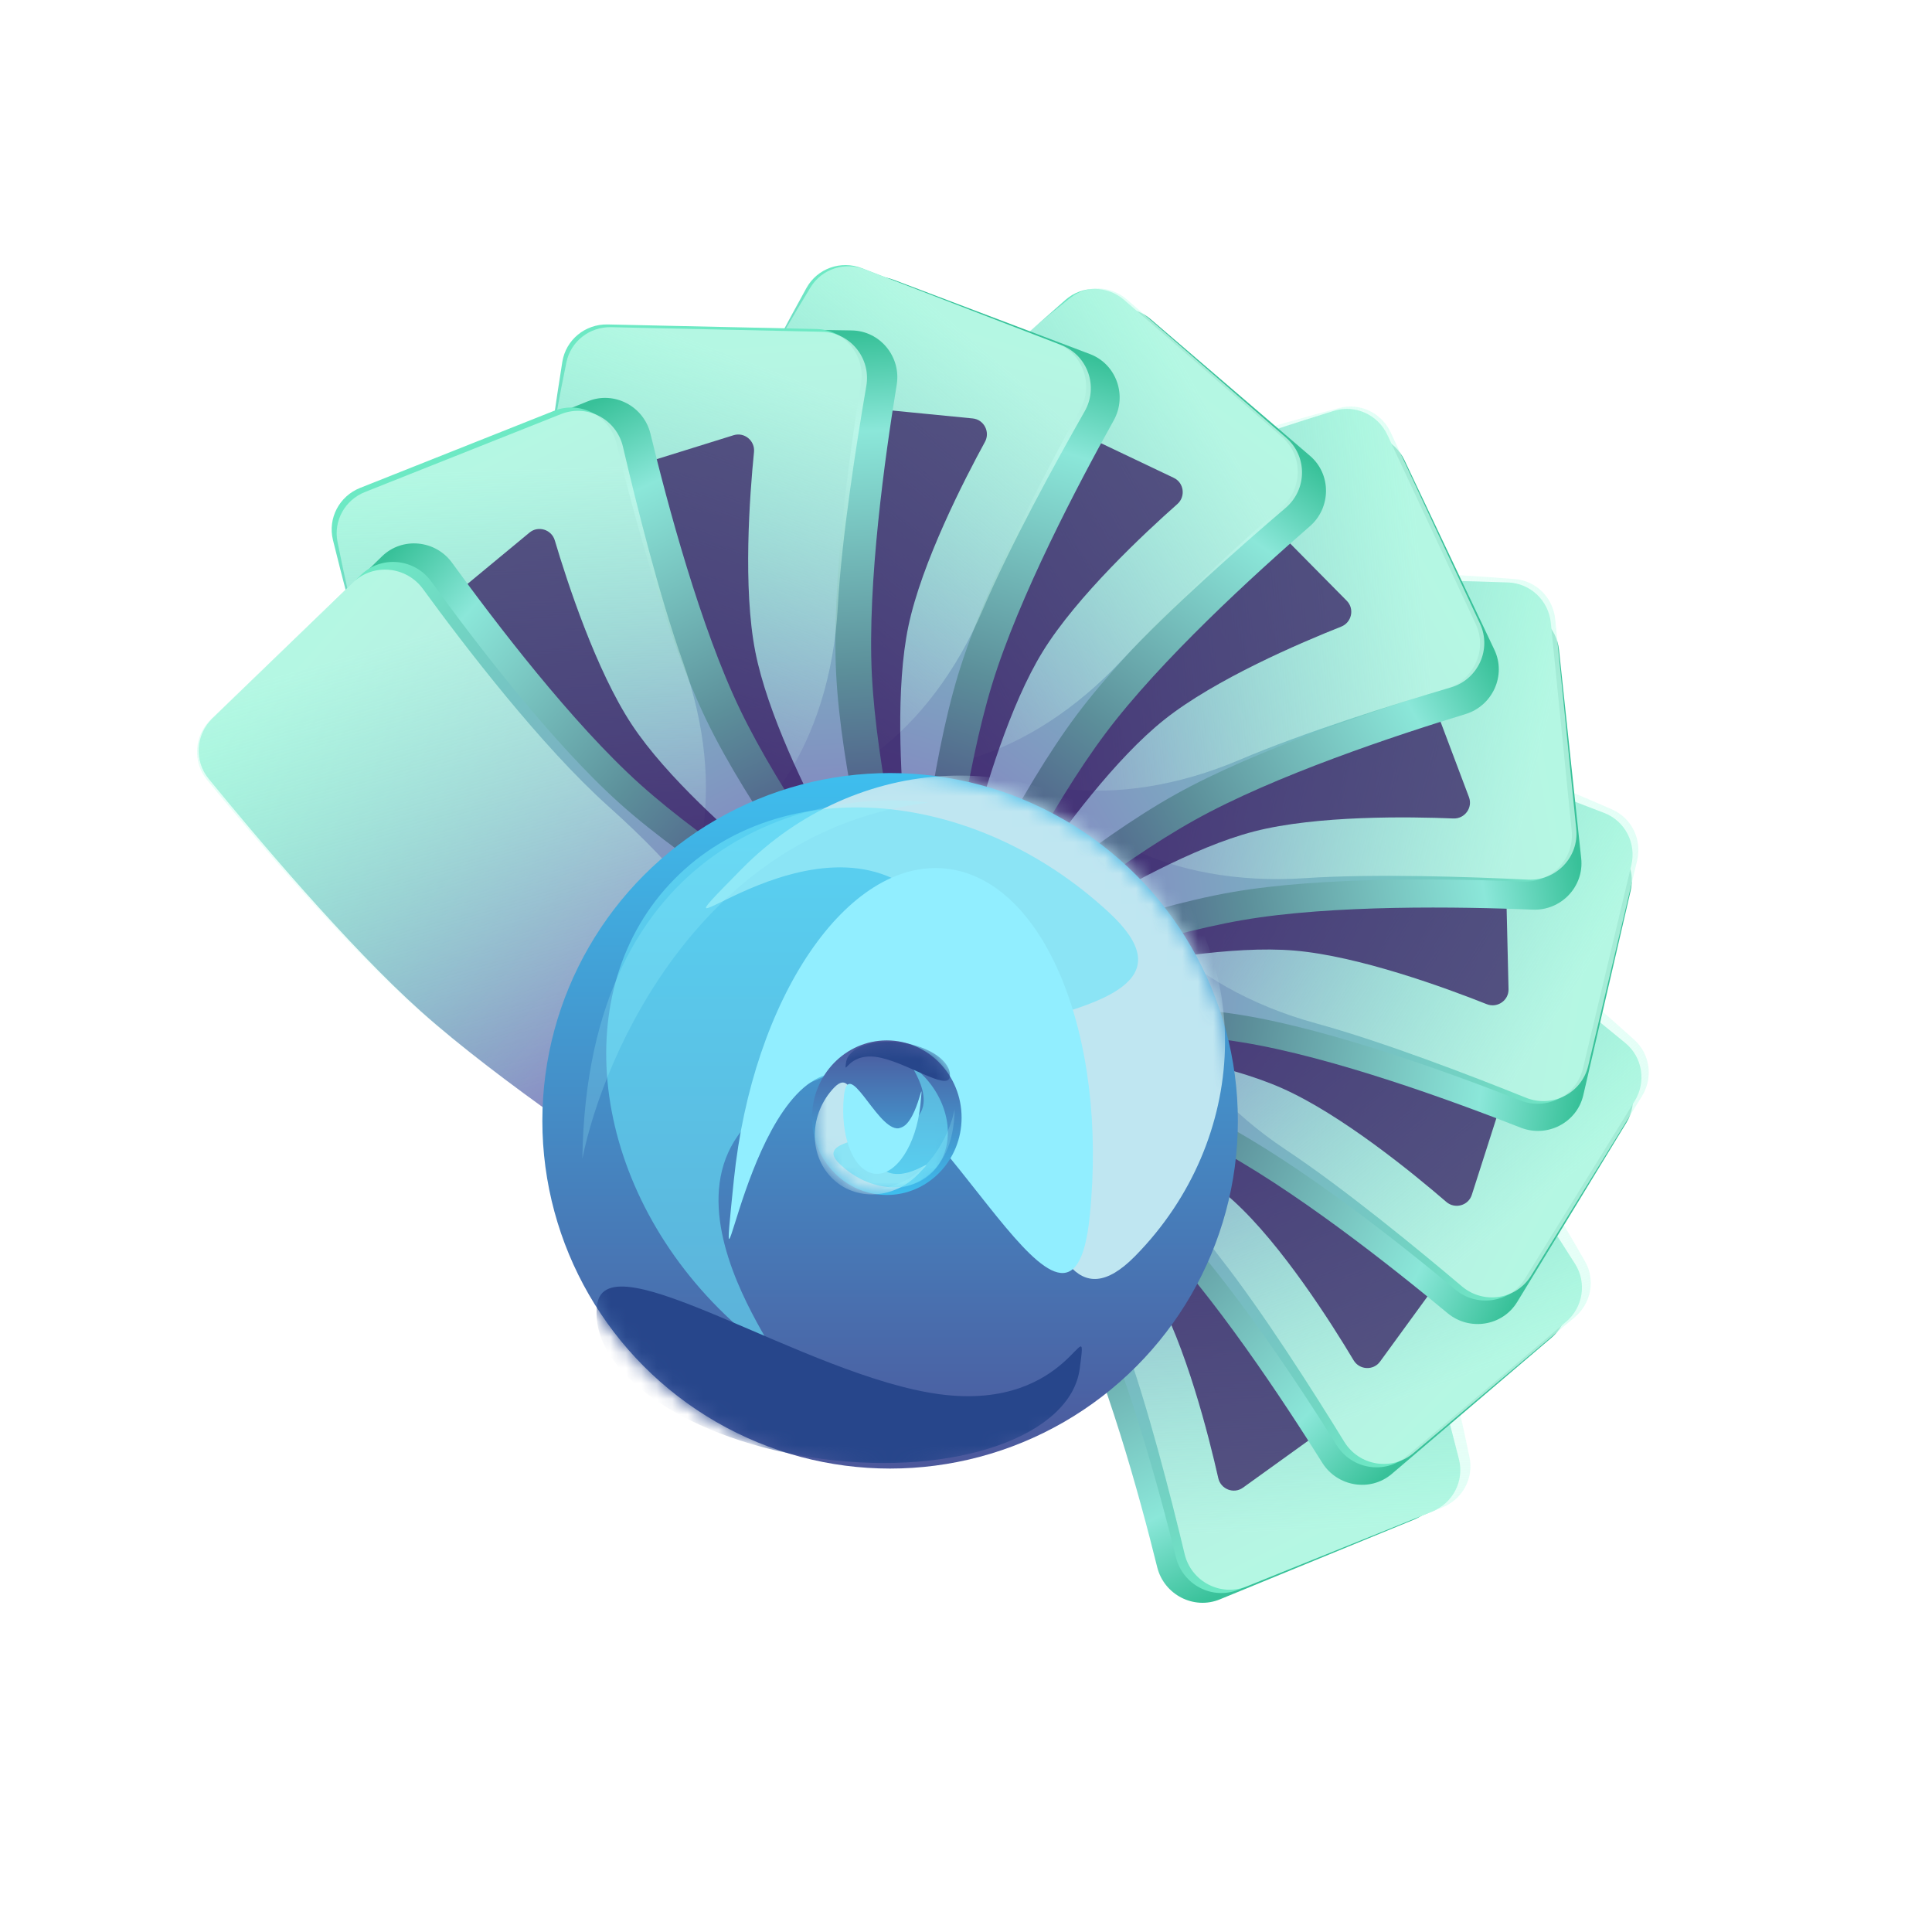 <svg width="125" height="125" viewBox="0 0 125 125" fill="none" xmlns="http://www.w3.org/2000/svg">
<path d="M93.207 94.932C93.565 96.332 92.827 97.769 91.491 98.318L78.925 103.478C77.23 104.174 75.31 103.171 74.87 101.393C73.75 96.872 71.563 88.857 68.952 83.526C66.36 78.235 61.681 71.801 58.732 67.957C57.39 66.207 57.943 63.637 59.913 62.645L72.272 56.423C73.841 55.633 75.749 56.152 76.678 57.643C79.116 61.556 83.701 69.091 86.52 74.819C89.379 80.628 92.05 90.406 93.207 94.932Z" fill="url(#paint0_linear_1712_460)"/>
<g filter="url(#filter0_i_1712_460)">
<path d="M94.885 94.414C95.238 95.818 94.492 97.253 93.15 97.795L80.615 102.854C78.922 103.537 77.014 102.533 76.576 100.761C75.458 96.243 73.268 88.213 70.653 82.874C67.944 77.342 62.758 70.483 59.722 66.666C58.532 65.17 59.004 62.934 60.717 62.085L72.851 56.071C74.064 55.47 75.526 55.772 76.376 56.825C79.16 60.27 85.215 68.057 88.221 74.166C91.083 79.983 93.74 89.856 94.885 94.414Z" fill="url(#paint1_linear_1712_460)"/>
</g>
<path d="M95.08 94.297C95.359 95.661 94.611 97.009 93.321 97.53L80.66 102.639C78.971 103.321 77.071 102.324 76.647 100.552C75.76 96.846 74.237 90.878 72.707 86.686C66.579 69.908 79.931 56.922 90.275 77.979C92.491 82.491 94.279 90.383 95.08 94.297Z" fill="url(#paint2_linear_1712_460)" fill-opacity="0.7"/>
<g filter="url(#filter1_f_1712_460)">
<path d="M89.649 88.545L80.376 71.166C80.186 70.809 79.799 70.602 79.397 70.642L66.946 71.861C66.073 71.946 65.71 73.051 66.348 73.653C68.641 75.82 72.653 79.866 74.662 83.414C76.732 87.069 78.204 92.894 78.823 95.64C78.984 96.352 79.826 96.68 80.419 96.253L89.35 89.827C89.757 89.535 89.884 88.987 89.649 88.545Z" fill="#2D0D59" fill-opacity="0.7"/>
</g>
<path d="M100.967 82.793C101.742 84.012 101.488 85.608 100.389 86.545L90.053 95.359C88.659 96.548 86.521 96.192 85.55 94.639C83.079 90.69 78.507 83.754 74.366 79.5C70.257 75.278 63.809 70.62 59.81 67.883C57.99 66.638 57.716 64.024 59.279 62.468L69.088 52.709C70.334 51.47 72.309 51.37 73.656 52.498C77.19 55.458 83.892 61.193 88.353 65.759C92.878 70.39 98.459 78.852 100.967 82.793Z" fill="url(#paint3_linear_1712_460)"/>
<g filter="url(#filter2_i_1712_460)">
<path d="M102.401 81.779C103.173 83.003 102.91 84.599 101.803 85.531L91.464 94.24C90.069 95.415 87.942 95.055 86.975 93.507C84.507 89.562 79.927 82.611 75.781 78.351C71.485 73.937 64.421 69.031 60.349 66.349C58.753 65.297 58.506 63.025 59.869 61.685L69.53 52.194C70.495 51.246 71.979 51.078 73.114 51.814C76.832 54.222 85.009 59.739 89.767 64.609C94.297 69.246 99.893 77.803 102.401 81.779Z" fill="url(#paint4_linear_1712_460)"/>
</g>
<path d="M102.549 81.607C103.239 82.816 102.947 84.33 101.883 85.227L91.441 94.022C90.048 95.195 87.931 94.839 86.977 93.287C84.981 90.041 81.677 84.843 78.918 81.335C67.875 67.296 76.523 50.801 92.905 67.594C96.415 71.192 100.57 78.136 102.549 81.607Z" fill="url(#paint5_linear_1712_460)" fill-opacity="0.7"/>
<g filter="url(#filter3_f_1712_460)">
<path d="M95.649 77.892L81.413 64.278C81.121 63.998 80.689 63.923 80.319 64.086L68.872 69.132C68.069 69.485 68.069 70.648 68.863 71.021C71.718 72.364 76.793 74.955 79.809 77.698C82.918 80.524 86.135 85.597 87.58 88.013C87.955 88.639 88.857 88.688 89.287 88.098L95.766 79.204C96.061 78.799 96.011 78.239 95.649 77.892Z" fill="#2D0D59" fill-opacity="0.7"/>
</g>
<path d="M104.605 68.894C105.723 69.81 105.98 71.405 105.228 72.639L98.161 84.239C97.207 85.804 95.066 86.134 93.658 84.962C90.078 81.982 83.568 76.82 78.306 74.072C73.084 71.344 65.504 68.932 60.851 67.581C58.733 66.966 57.656 64.569 58.656 62.603L64.927 50.269C65.723 48.702 67.568 47.991 69.2 48.642C73.482 50.35 81.64 53.705 87.303 56.65C93.048 59.637 100.992 65.933 104.605 68.894Z" fill="url(#paint6_linear_1712_460)"/>
<g filter="url(#filter4_i_1712_460)">
<path d="M105.651 67.483C106.766 68.404 107.015 70.003 106.255 71.234L99.152 82.735C98.193 84.288 96.061 84.609 94.658 83.442C91.082 80.464 84.561 75.291 79.291 72.538C73.832 69.687 65.59 67.232 60.883 65.955C59.039 65.454 58.094 63.373 58.971 61.675L65.185 49.642C65.806 48.439 67.163 47.817 68.472 48.161C72.755 49.288 82.246 51.975 88.287 55.117C94.039 58.107 102.027 64.489 105.651 67.483Z" fill="url(#paint7_linear_1712_460)"/>
</g>
<path d="M105.738 67.273C106.771 68.207 106.967 69.736 106.236 70.92L99.062 82.535C98.105 84.085 95.983 84.408 94.592 83.232C91.682 80.771 86.92 76.864 83.204 74.394C68.329 64.505 71.394 46.134 92.201 56.972C96.659 59.294 102.775 64.594 105.738 67.273Z" fill="url(#paint8_linear_1712_460)" fill-opacity="0.7"/>
<g filter="url(#filter5_f_1712_460)">
<path d="M98.059 65.623L80.268 57.169C79.903 56.995 79.469 57.059 79.169 57.33L69.886 65.716C69.235 66.304 69.6 67.408 70.471 67.513C73.603 67.891 79.235 68.757 82.96 70.413C86.799 72.12 91.447 75.926 93.578 77.765C94.131 78.243 95.002 78.005 95.225 77.31L98.583 66.831C98.735 66.354 98.512 65.838 98.059 65.623Z" fill="#2D0D59" fill-opacity="0.7"/>
</g>
<path d="M103.737 54.267C105.085 54.785 105.83 56.219 105.504 57.627L102.438 70.86C102.025 72.644 100.095 73.63 98.39 72.96C94.056 71.255 86.254 68.399 80.395 67.443C74.581 66.493 66.626 66.585 61.784 66.764C59.58 66.845 57.805 64.907 58.136 62.727L60.216 49.047C60.48 47.31 62.008 46.055 63.762 46.16C68.364 46.437 77.163 47.06 83.465 48.077C89.857 49.108 99.376 52.59 103.737 54.267Z" fill="url(#paint9_linear_1712_460)"/>
<g filter="url(#filter6_i_1712_460)">
<path d="M104.286 52.598C105.635 53.123 106.373 54.563 106.038 55.971L102.907 69.12C102.485 70.896 100.561 71.87 98.863 71.202C94.532 69.499 86.716 66.636 80.849 65.678C74.77 64.685 66.174 64.943 61.305 65.209C59.396 65.314 57.846 63.634 58.145 61.746L60.265 48.37C60.477 47.034 61.57 46.017 62.92 45.932C67.341 45.657 77.195 45.227 83.918 46.312C90.317 47.345 99.906 50.894 104.286 52.598Z" fill="url(#paint10_linear_1712_460)"/>
</g>
<path d="M104.304 52.372C105.577 52.934 106.243 54.324 105.921 55.678L102.759 68.959C102.337 70.731 100.424 71.704 98.734 71.024C95.198 69.602 89.45 67.388 85.146 66.21C67.918 61.495 65.058 43.09 88.216 46.845C93.177 47.649 100.648 50.759 104.304 52.372Z" fill="url(#paint11_linear_1712_460)" fill-opacity="0.7"/>
<g filter="url(#filter7_f_1712_460)">
<path d="M96.451 52.03L76.872 49.871C76.47 49.827 76.081 50.029 75.886 50.383L69.863 61.347C69.44 62.117 70.147 63.04 71.004 62.854C74.087 62.184 79.692 61.158 83.754 61.502C87.941 61.858 93.579 63.931 96.195 64.971C96.873 65.24 97.619 64.731 97.602 64.001L97.341 53C97.329 52.5 96.949 52.085 96.451 52.03Z" fill="#2D0D59" fill-opacity="0.7"/>
</g>
<path d="M98.095 39.441C99.539 39.489 100.713 40.599 100.866 42.036L102.304 55.543C102.498 57.365 100.998 58.929 99.167 58.854C94.513 58.663 86.207 58.521 80.358 59.536C74.553 60.544 67.068 63.236 62.552 64.992C60.496 65.791 58.184 64.541 57.782 62.372L55.266 48.766C54.947 47.038 55.979 45.352 57.671 44.877C62.109 43.631 70.627 41.337 76.914 40.234C83.291 39.114 93.426 39.285 98.095 39.441Z" fill="url(#paint12_linear_1712_460)"/>
<g filter="url(#filter8_i_1712_460)">
<path d="M98.068 37.685C99.513 37.739 100.683 38.857 100.828 40.297L102.177 53.747C102.36 55.562 100.862 57.114 99.038 57.039C94.388 56.848 86.066 56.703 80.208 57.72C74.14 58.774 66.103 61.834 61.589 63.68C59.82 64.404 57.805 63.325 57.47 61.443L55.091 48.111C54.853 46.779 55.552 45.46 56.8 44.938C60.887 43.229 70.057 39.595 76.764 38.418C83.148 37.297 93.37 37.509 98.068 37.685Z" fill="url(#paint13_linear_1712_460)"/>
</g>
<path d="M98.01 37.465C99.397 37.579 100.482 38.674 100.621 40.059L101.984 53.643C102.166 55.455 100.677 57.001 98.858 56.912C95.051 56.727 88.895 56.519 84.443 56.816C66.621 58.004 57.889 41.552 80.999 37.513C85.95 36.648 94.028 37.139 98.01 37.465Z" fill="url(#paint14_linear_1712_460)" fill-opacity="0.7"/>
<g filter="url(#filter9_f_1712_460)">
<path d="M90 40.657L70.808 45.088C70.414 45.179 70.113 45.499 70.047 45.898L67.984 58.236C67.84 59.102 68.812 59.74 69.56 59.281C72.248 57.63 77.199 54.809 81.147 53.792C85.215 52.744 91.222 52.838 94.034 52.955C94.764 52.986 95.3 52.258 95.042 51.575L91.161 41.278C90.984 40.81 90.488 40.544 90 40.657Z" fill="#2D0D59" fill-opacity="0.7"/>
</g>
<path d="M87.392 28.232C88.771 27.8 90.246 28.46 90.865 29.766L96.686 42.039C97.471 43.694 96.572 45.666 94.819 46.2C90.364 47.558 82.477 50.168 77.292 53.059C72.146 55.929 65.971 60.943 62.288 64.092C60.612 65.525 58.017 65.11 56.922 63.196L50.051 51.185C49.178 49.66 49.595 47.727 51.035 46.72C54.812 44.078 62.094 39.098 67.663 35.979C73.312 32.815 82.934 29.628 87.392 28.232Z" fill="url(#paint15_linear_1712_460)"/>
<g filter="url(#filter10_i_1712_460)">
<path d="M86.786 26.583C88.169 26.156 89.642 26.826 90.254 28.137L95.972 40.385C96.744 42.039 95.843 43.998 94.097 44.529C89.645 45.886 81.743 48.499 76.55 51.395C71.171 54.394 64.596 59.938 60.946 63.172C59.516 64.44 57.258 64.087 56.319 62.422L49.668 50.625C49.004 49.446 49.228 47.97 50.234 47.065C53.526 44.102 60.98 37.642 66.921 34.315C72.577 31.147 82.295 27.97 86.786 26.583Z" fill="url(#paint16_linear_1712_460)"/>
</g>
<path d="M86.659 26.395C88.006 26.044 89.392 26.719 89.98 27.98L95.756 40.351C96.526 42.001 95.632 43.952 93.885 44.47C90.231 45.553 84.353 47.39 80.248 49.142C63.82 56.152 50.142 43.51 70.619 32.061C75.007 29.608 82.793 27.403 86.659 26.395Z" fill="url(#paint17_linear_1712_460)" fill-opacity="0.7"/>
<g filter="url(#filter11_f_1712_460)">
<path d="M78.089 30.948L62.36 42.805C62.037 43.049 61.892 43.463 61.993 43.855L65.13 55.965C65.35 56.814 66.497 57.002 66.994 56.278C68.778 53.676 72.153 49.085 75.346 46.55C78.636 43.937 84.161 41.579 86.778 40.542C87.456 40.273 87.65 39.39 87.136 38.871L79.402 31.044C79.05 30.688 78.489 30.647 78.089 30.948Z" fill="#2D0D59" fill-opacity="0.7"/>
</g>
<path d="M70.65 20.66C71.734 19.704 73.35 19.707 74.447 20.648L84.757 29.492C86.148 30.684 86.129 32.851 84.745 34.052C81.227 37.105 75.085 42.699 71.525 47.449C67.992 52.164 64.39 59.257 62.308 63.632C61.36 65.623 58.82 66.299 57.04 64.996L45.877 56.82C44.46 55.782 44.055 53.846 44.96 52.341C47.336 48.39 51.961 40.879 55.779 35.764C59.653 30.575 67.146 23.749 70.65 20.66Z" fill="url(#paint18_linear_1712_460)"/>
<g filter="url(#filter12_i_1712_460)">
<path d="M69.426 19.401C70.515 18.448 72.133 18.46 73.226 19.409L83.433 28.271C84.811 29.468 84.784 31.624 83.406 32.82C79.891 35.87 73.735 41.473 70.17 46.23C66.477 51.159 62.726 58.898 60.708 63.337C59.917 65.077 57.711 65.674 56.176 64.535L45.301 56.464C44.214 55.658 43.818 54.218 44.368 52.982C46.171 48.936 50.352 40.002 54.425 34.545C58.303 29.351 65.887 22.494 69.426 19.401Z" fill="url(#paint19_linear_1712_460)"/>
</g>
<path d="M69.233 19.28C70.32 18.412 71.861 18.465 72.912 19.377L83.221 28.328C84.596 29.522 84.573 31.668 83.188 32.852C80.291 35.327 75.668 39.398 72.631 42.667C60.476 55.756 42.838 49.771 56.886 30.982C59.896 26.956 66.111 21.774 69.233 19.28Z" fill="url(#paint20_linear_1712_460)" fill-opacity="0.7"/>
<g filter="url(#filter13_f_1712_460)">
<path d="M64.742 26.545L53.984 43.045C53.763 43.384 53.768 43.823 53.996 44.157L61.065 54.478C61.561 55.202 62.704 54.988 62.924 54.139C63.717 51.085 65.329 45.62 67.469 42.15C69.674 38.574 74.068 34.477 76.176 32.611C76.722 32.127 76.604 31.231 75.945 30.918L66.009 26.189C65.557 25.973 65.016 26.126 64.742 26.545Z" fill="#2D0D59" fill-opacity="0.7"/>
</g>
<path d="M54.247 19.401C54.941 18.134 56.462 17.587 57.813 18.098L70.517 22.907C72.231 23.556 72.949 25.6 72.057 27.2C69.787 31.267 65.914 38.617 64.182 44.295C62.463 49.93 61.489 57.825 61.019 62.648C60.805 64.843 58.647 66.343 56.53 65.723L43.252 61.831C41.566 61.337 40.526 59.655 40.865 57.931C41.755 53.408 43.55 44.771 45.401 38.662C47.278 32.465 52.002 23.497 54.247 19.401Z" fill="url(#paint21_linear_1712_460)"/>
<g filter="url(#filter14_i_1712_460)">
<path d="M52.667 18.633C53.368 17.367 54.893 16.827 56.243 17.348L68.856 22.21C70.559 22.866 71.268 24.903 70.378 26.496C68.111 30.56 64.228 37.923 62.493 43.61C60.696 49.501 59.802 58.054 59.414 62.915C59.262 64.82 57.391 66.132 55.56 65.583L42.588 61.693C41.292 61.304 40.43 60.085 40.527 58.735C40.845 54.317 41.738 44.494 43.712 37.977C45.592 31.773 50.392 22.746 52.667 18.633Z" fill="url(#paint22_linear_1712_460)"/>
</g>
<path d="M52.445 18.585C53.172 17.399 54.639 16.924 55.938 17.425L68.676 22.335C70.376 22.991 71.084 25.017 70.184 26.601C68.302 29.914 65.339 35.314 63.596 39.422C56.617 55.864 37.996 56.236 44.815 33.789C46.276 28.98 50.358 21.992 52.445 18.585Z" fill="url(#paint23_linear_1712_460)" fill-opacity="0.7"/>
<g filter="url(#filter15_f_1712_460)">
<path d="M50.913 26.761L46.392 45.933C46.299 46.326 46.452 46.737 46.78 46.974L56.931 54.285C57.643 54.797 58.646 54.208 58.565 53.334C58.275 50.193 57.937 44.505 58.773 40.515C59.634 36.403 62.377 31.058 63.727 28.588C64.077 27.947 63.662 27.145 62.935 27.073L51.985 25.996C51.486 25.947 51.029 26.274 50.913 26.761Z" fill="#2D0D59" fill-opacity="0.7"/>
</g>
<path d="M38.617 23.601C38.841 22.173 40.086 21.143 41.53 21.166L55.112 21.379C56.944 21.408 58.314 23.087 58.017 24.895C57.262 29.491 56.112 37.719 56.409 43.648C56.704 49.532 58.467 57.289 59.66 61.985C60.204 64.123 58.682 66.266 56.481 66.401L42.67 67.245C40.916 67.352 39.368 66.123 39.102 64.386C38.405 59.829 37.162 51.096 36.831 44.721C36.495 38.255 37.896 28.216 38.617 23.601Z" fill="url(#paint24_linear_1712_460)"/>
<g filter="url(#filter16_i_1712_460)">
<path d="M36.871 23.414C37.1 21.986 38.352 20.961 39.799 20.992L53.313 21.287C55.138 21.326 56.495 23.002 56.199 24.803C55.445 29.395 54.29 37.638 54.588 43.576C54.896 49.727 56.957 58.077 58.241 62.781C58.745 64.625 57.429 66.494 55.52 66.598L41.998 67.34C40.647 67.414 39.422 66.56 39.056 65.257C37.857 60.993 35.363 51.45 35.01 44.65C34.673 38.176 36.126 28.055 36.871 23.414Z" fill="url(#paint25_linear_1712_460)"/>
</g>
<path d="M36.646 23.445C36.927 22.082 38.146 21.138 39.537 21.169L53.187 21.466C55.008 21.506 56.361 23.171 56.052 24.966C55.406 28.722 54.451 34.807 54.205 39.262C53.218 57.097 35.828 63.765 34.626 40.336C34.369 35.316 35.838 27.358 36.646 23.445Z" fill="url(#paint26_linear_1712_460)" fill-opacity="0.7"/>
<g filter="url(#filter17_f_1712_460)">
<path d="M36.271 32.553L39.573 51.971C39.641 52.37 39.942 52.689 40.337 52.779L52.534 55.559C53.389 55.754 54.083 54.821 53.668 54.047C52.178 51.267 49.651 46.16 48.867 42.159C48.058 38.036 48.503 32.045 48.784 29.244C48.857 28.518 48.162 27.941 47.465 28.158L36.959 31.43C36.481 31.579 36.187 32.059 36.271 32.553Z" fill="#2D0D59" fill-opacity="0.7"/>
</g>
<path d="M23.714 34.431C23.363 33.03 24.109 31.596 25.448 31.054L38.041 25.96C39.739 25.273 41.655 26.286 42.085 28.067C43.181 32.594 45.325 40.62 47.909 45.965C50.472 51.27 55.117 57.728 58.046 61.588C59.379 63.345 58.812 65.912 56.837 66.893L44.446 73.05C42.872 73.832 40.967 73.303 40.046 71.807C37.629 67.881 33.083 60.322 30.295 54.58C27.467 48.755 24.847 38.963 23.714 34.431Z" fill="url(#paint27_linear_1712_460)"/>
<g filter="url(#filter18_i_1712_460)">
<path d="M22.032 34.94C21.687 33.535 22.441 32.103 23.786 31.569L36.348 26.576C38.044 25.902 39.946 26.916 40.375 28.69C41.469 33.214 43.616 41.256 46.203 46.609C48.883 52.154 54.033 59.041 57.049 62.874C58.231 64.376 57.747 66.61 56.03 67.45L43.864 73.399C42.648 73.994 41.188 73.684 40.343 72.627C37.578 69.167 31.564 61.348 28.59 55.223C25.758 49.392 23.154 39.505 22.032 34.94Z" fill="url(#paint28_linear_1712_460)"/>
</g>
<path d="M21.837 35.056C21.566 33.691 22.321 32.347 23.614 31.833L36.301 26.79C37.993 26.118 39.889 27.125 40.303 28.898C41.171 32.609 42.662 38.585 44.17 42.785C50.209 59.595 36.788 72.51 26.556 51.399C24.364 46.876 22.617 38.974 21.837 35.056Z" fill="url(#paint29_linear_1712_460)" fill-opacity="0.7"/>
<g filter="url(#filter19_f_1712_460)">
<path d="M25.574 42.772L36.003 59.482C36.217 59.825 36.617 60.006 37.016 59.939L49.355 57.879C50.221 57.735 50.508 56.608 49.831 56.05C47.396 54.044 43.119 50.279 40.874 46.875C38.561 43.368 36.697 37.658 35.894 34.96C35.686 34.26 34.823 33.99 34.261 34.456L25.785 41.472C25.399 41.791 25.309 42.347 25.574 42.772Z" fill="#2D0D59" fill-opacity="0.7"/>
</g>
<path d="M14.672 49.277C13.815 48.114 13.96 46.504 14.994 45.494L24.709 36.001C26.019 34.72 28.176 34.93 29.251 36.414C31.983 40.186 37.015 46.797 41.434 50.76C45.82 54.694 52.569 58.905 56.744 61.364C58.645 62.483 59.095 65.073 57.641 66.73L48.515 77.132C47.356 78.452 45.393 78.686 43.972 77.652C40.246 74.938 33.17 69.671 28.411 65.418C23.582 61.103 17.441 53.04 14.672 49.277Z" fill="url(#paint30_linear_1712_460)"/>
<path d="M13.5 50.388C12.545 49.218 12.662 47.522 13.749 46.473L23.367 37.187C24.68 35.92 26.826 36.136 27.896 37.614C30.625 41.383 35.666 48.008 40.092 51.977C44.677 56.09 52.056 60.505 56.301 62.906C57.965 63.847 58.365 66.097 57.096 67.526L48.224 77.51C47.27 78.585 45.68 78.811 44.475 78.027C40.605 75.511 32.273 69.94 27.24 65.442C22.503 61.209 16.396 53.935 13.5 50.388Z" fill="url(#paint31_linear_1712_460)"/>
<path d="M13.399 50.466C12.438 49.295 12.554 47.593 13.646 46.543L22.844 37.683C24.154 36.42 26.291 36.632 27.363 38.102C30.063 41.804 35.019 48.274 39.359 52.166C48.608 60.46 49.069 64.67 46.816 74.919C46.383 76.889 44.123 77.808 42.441 76.694C38.285 73.94 31.309 69.148 26.899 65.207C22.258 61.061 16.268 53.963 13.399 50.466Z" fill="url(#paint32_linear_1712_460)" fill-opacity="0.7"/>
<circle cx="57.59" cy="72.516" r="22.5" fill="url(#paint33_linear_1712_460)"/>
<mask id="mask0_1712_460" style="mask-type:alpha" maskUnits="userSpaceOnUse" x="35" y="50" width="46" height="46">
<circle cx="57.589" cy="72.516" r="22.5" fill="url(#paint34_linear_1712_460)"/>
</mask>
<g mask="url(#mask0_1712_460)">
<g filter="url(#filter20_f_1712_460)">
<path d="M73.439 81.272C65.989 88.838 66.885 65.224 59.858 58.305C52.831 51.386 40.542 63.784 47.993 56.217C55.444 48.65 67.18 48.124 74.207 55.043C81.233 61.962 80.89 73.705 73.439 81.272Z" fill="#BFE6F1"/>
</g>
<g filter="url(#filter21_f_1712_460)">
<path d="M71.757 59.043C80.71 67.342 55.083 65.469 48.329 72.754C41.575 80.04 56.251 93.726 47.299 85.426C38.346 77.127 36.564 64.493 43.318 57.207C50.072 49.922 62.805 50.743 71.757 59.043Z" fill="#69E3F8" fill-opacity="0.6"/>
</g>
<g filter="url(#filter22_f_1712_460)">
<path d="M38.631 84.425C39.207 80.057 52.192 89.073 60.816 90.21C69.439 91.346 70.437 84.172 69.861 88.54C69.285 92.909 61.828 95.529 53.204 94.393C44.58 93.256 38.056 88.794 38.631 84.425Z" fill="#27468B"/>
</g>
<g filter="url(#filter23_f_1712_460)">
<path d="M70.503 78.71C69.295 90.493 61.01 70.072 54.652 69.42C48.294 68.768 46.271 88.132 47.479 76.35C48.687 64.567 54.82 55.544 61.178 56.196C67.536 56.848 71.711 66.928 70.503 78.71Z" fill="#91EEFF"/>
</g>
</g>
<path d="M60.067 51.931C52.733 50.978 37.986 54.254 37.678 74.976C39.077 68.028 45.513 53.691 60.067 51.931Z" fill="#A5F9FE" fill-opacity="0.21"/>
<ellipse cx="57.376" cy="72.314" rx="4.839" ry="5" transform="rotate(-180 57.376 72.314)" fill="url(#paint35_linear_1712_460)"/>
<mask id="mask1_1712_460" style="mask-type:alpha" maskUnits="userSpaceOnUse" x="52" y="67" width="11" height="11">
<ellipse cx="57.376" cy="72.314" rx="4.839" ry="5" transform="rotate(-180 57.376 72.314)" fill="url(#paint36_linear_1712_460)"/>
</mask>
<g mask="url(#mask1_1712_460)">
<g filter="url(#filter24_f_1712_460)">
<path d="M53.967 70.368C55.569 68.687 55.377 73.935 56.888 75.472C58.399 77.01 61.041 74.255 59.439 75.936C57.837 77.618 55.313 77.735 53.802 76.197C52.291 74.66 52.365 72.05 53.967 70.368Z" fill="#BFE6F1"/>
</g>
<g filter="url(#filter25_f_1712_460)">
<path d="M54.329 75.308C52.404 73.464 57.915 73.88 59.367 72.261C60.82 70.642 57.663 67.601 59.589 69.445C61.514 71.29 61.897 74.097 60.445 75.716C58.992 77.335 56.254 77.153 54.329 75.308Z" fill="#69E3F8" fill-opacity="0.6"/>
</g>
<g filter="url(#filter26_f_1712_460)">
<path d="M61.452 69.668C61.329 70.639 58.536 68.635 56.682 68.382C54.827 68.13 54.612 69.724 54.736 68.753C54.86 67.783 56.464 67.2 58.319 67.453C60.173 67.705 61.576 68.697 61.452 69.668Z" fill="#27468B"/>
</g>
<g filter="url(#filter27_f_1712_460)">
<path d="M54.599 70.938C54.858 68.319 56.64 72.857 58.007 73.002C59.375 73.147 59.81 68.844 59.55 71.462C59.29 74.081 57.971 76.086 56.604 75.941C55.236 75.796 54.339 73.556 54.599 70.938Z" fill="#91EEFF"/>
</g>
</g>
<path d="M56.95 76.889C58.527 77.1 61.699 76.373 61.765 71.768C61.464 73.312 60.08 76.498 56.95 76.889Z" fill="#A5F9FE" fill-opacity="0.21"/>
<defs>
<filter id="filter0_i_1712_460" x="58.572" y="55.765" width="36.4" height="47.304" filterUnits="userSpaceOnUse" color-interpolation-filters="sRGB">
<feFlood flood-opacity="0" result="BackgroundImageFix"/>
<feBlend mode="normal" in="SourceGraphic" in2="BackgroundImageFix" result="shape"/>
<feColorMatrix in="SourceAlpha" type="matrix" values="0 0 0 0 0 0 0 0 0 0 0 0 0 0 0 0 0 0 127 0" result="hardAlpha"/>
<feOffset dx="-0.49"/>
<feGaussianBlur stdDeviation="0.49"/>
<feComposite in2="hardAlpha" operator="arithmetic" k2="-1" k3="1"/>
<feColorMatrix type="matrix" values="0 0 0 0 1 0 0 0 0 1 0 0 0 0 1 0 0 0 1 0"/>
<feBlend mode="normal" in2="shape" result="effect1_innerShadow_1712_460"/>
</filter>
<filter id="filter1_f_1712_460" x="57.525" y="62.137" width="40.742" height="42.807" filterUnits="userSpaceOnUse" color-interpolation-filters="sRGB">
<feFlood flood-opacity="0" result="BackgroundImageFix"/>
<feBlend mode="normal" in="SourceGraphic" in2="BackgroundImageFix" result="shape"/>
<feGaussianBlur stdDeviation="4.25" result="effect1_foregroundBlur_1712_460"/>
</filter>
<filter id="filter2_i_1712_460" x="58.492" y="51.356" width="44.351" height="43.579" filterUnits="userSpaceOnUse" color-interpolation-filters="sRGB">
<feFlood flood-opacity="0" result="BackgroundImageFix"/>
<feBlend mode="normal" in="SourceGraphic" in2="BackgroundImageFix" result="shape"/>
<feColorMatrix in="SourceAlpha" type="matrix" values="0 0 0 0 0 0 0 0 0 0 0 0 0 0 0 0 0 0 127 0" result="hardAlpha"/>
<feOffset dx="-0.49"/>
<feGaussianBlur stdDeviation="0.49"/>
<feComposite in2="hardAlpha" operator="arithmetic" k2="-1" k3="1"/>
<feColorMatrix type="matrix" values="0 0 0 0 1 0 0 0 0 1 0 0 0 0 1 0 0 0 1 0"/>
<feBlend mode="normal" in2="shape" result="effect1_innerShadow_1712_460"/>
</filter>
<filter id="filter3_f_1712_460" x="59.769" y="55.501" width="44.689" height="41.512" filterUnits="userSpaceOnUse" color-interpolation-filters="sRGB">
<feFlood flood-opacity="0" result="BackgroundImageFix"/>
<feBlend mode="normal" in="SourceGraphic" in2="BackgroundImageFix" result="shape"/>
<feGaussianBlur stdDeviation="4.25" result="effect1_foregroundBlur_1712_460"/>
</filter>
<filter id="filter4_i_1712_460" x="58.15" y="48.067" width="48.542" height="36.078" filterUnits="userSpaceOnUse" color-interpolation-filters="sRGB">
<feFlood flood-opacity="0" result="BackgroundImageFix"/>
<feBlend mode="normal" in="SourceGraphic" in2="BackgroundImageFix" result="shape"/>
<feColorMatrix in="SourceAlpha" type="matrix" values="0 0 0 0 0 0 0 0 0 0 0 0 0 0 0 0 0 0 127 0" result="hardAlpha"/>
<feOffset dx="-0.49"/>
<feGaussianBlur stdDeviation="0.49"/>
<feComposite in2="hardAlpha" operator="arithmetic" k2="-1" k3="1"/>
<feColorMatrix type="matrix" values="0 0 0 0 1 0 0 0 0 1 0 0 0 0 1 0 0 0 1 0"/>
<feBlend mode="normal" in2="shape" result="effect1_innerShadow_1712_460"/>
</filter>
<filter id="filter5_f_1712_460" x="61.054" y="48.572" width="46.077" height="37.943" filterUnits="userSpaceOnUse" color-interpolation-filters="sRGB">
<feFlood flood-opacity="0" result="BackgroundImageFix"/>
<feBlend mode="normal" in="SourceGraphic" in2="BackgroundImageFix" result="shape"/>
<feGaussianBlur stdDeviation="4.25" result="effect1_foregroundBlur_1712_460"/>
</filter>
<filter id="filter6_i_1712_460" x="57.618" y="45.612" width="48.501" height="25.802" filterUnits="userSpaceOnUse" color-interpolation-filters="sRGB">
<feFlood flood-opacity="0" result="BackgroundImageFix"/>
<feBlend mode="normal" in="SourceGraphic" in2="BackgroundImageFix" result="shape"/>
<feColorMatrix in="SourceAlpha" type="matrix" values="0 0 0 0 0 0 0 0 0 0 0 0 0 0 0 0 0 0 127 0" result="hardAlpha"/>
<feOffset dx="-0.49"/>
<feGaussianBlur stdDeviation="0.49"/>
<feComposite in2="hardAlpha" operator="arithmetic" k2="-1" k3="1"/>
<feColorMatrix type="matrix" values="0 0 0 0 1 0 0 0 0 1 0 0 0 0 1 0 0 0 1 0"/>
<feBlend mode="normal" in2="shape" result="effect1_innerShadow_1712_460"/>
</filter>
<filter id="filter7_f_1712_460" x="61.237" y="41.365" width="44.865" height="32.179" filterUnits="userSpaceOnUse" color-interpolation-filters="sRGB">
<feFlood flood-opacity="0" result="BackgroundImageFix"/>
<feBlend mode="normal" in="SourceGraphic" in2="BackgroundImageFix" result="shape"/>
<feGaussianBlur stdDeviation="4.25" result="effect1_foregroundBlur_1712_460"/>
</filter>
<filter id="filter8_i_1712_460" x="54.554" y="37.544" width="47.638" height="26.363" filterUnits="userSpaceOnUse" color-interpolation-filters="sRGB">
<feFlood flood-opacity="0" result="BackgroundImageFix"/>
<feBlend mode="normal" in="SourceGraphic" in2="BackgroundImageFix" result="shape"/>
<feColorMatrix in="SourceAlpha" type="matrix" values="0 0 0 0 0 0 0 0 0 0 0 0 0 0 0 0 0 0 127 0" result="hardAlpha"/>
<feOffset dx="-0.49"/>
<feGaussianBlur stdDeviation="0.49"/>
<feComposite in2="hardAlpha" operator="arithmetic" k2="-1" k3="1"/>
<feColorMatrix type="matrix" values="0 0 0 0 1 0 0 0 0 1 0 0 0 0 1 0 0 0 1 0"/>
<feBlend mode="normal" in2="shape" result="effect1_innerShadow_1712_460"/>
</filter>
<filter id="filter9_f_1712_460" x="59.47" y="32.131" width="44.138" height="35.803" filterUnits="userSpaceOnUse" color-interpolation-filters="sRGB">
<feFlood flood-opacity="0" result="BackgroundImageFix"/>
<feBlend mode="normal" in="SourceGraphic" in2="BackgroundImageFix" result="shape"/>
<feGaussianBlur stdDeviation="4.25" result="effect1_foregroundBlur_1712_460"/>
</filter>
<filter id="filter10_i_1712_460" x="48.799" y="26.455" width="47.451" height="37.481" filterUnits="userSpaceOnUse" color-interpolation-filters="sRGB">
<feFlood flood-opacity="0" result="BackgroundImageFix"/>
<feBlend mode="normal" in="SourceGraphic" in2="BackgroundImageFix" result="shape"/>
<feColorMatrix in="SourceAlpha" type="matrix" values="0 0 0 0 0 0 0 0 0 0 0 0 0 0 0 0 0 0 127 0" result="hardAlpha"/>
<feOffset dx="-0.49"/>
<feGaussianBlur stdDeviation="0.49"/>
<feComposite in2="hardAlpha" operator="arithmetic" k2="-1" k3="1"/>
<feColorMatrix type="matrix" values="0 0 0 0 1 0 0 0 0 1 0 0 0 0 1 0 0 0 1 0"/>
<feBlend mode="normal" in2="shape" result="effect1_innerShadow_1712_460"/>
</filter>
<filter id="filter11_f_1712_460" x="53.461" y="22.247" width="42.466" height="42.979" filterUnits="userSpaceOnUse" color-interpolation-filters="sRGB">
<feFlood flood-opacity="0" result="BackgroundImageFix"/>
<feBlend mode="normal" in="SourceGraphic" in2="BackgroundImageFix" result="shape"/>
<feGaussianBlur stdDeviation="4.25" result="effect1_foregroundBlur_1712_460"/>
</filter>
<filter id="filter12_i_1712_460" x="43.631" y="18.692" width="40.822" height="46.427" filterUnits="userSpaceOnUse" color-interpolation-filters="sRGB">
<feFlood flood-opacity="0" result="BackgroundImageFix"/>
<feBlend mode="normal" in="SourceGraphic" in2="BackgroundImageFix" result="shape"/>
<feColorMatrix in="SourceAlpha" type="matrix" values="0 0 0 0 0 0 0 0 0 0 0 0 0 0 0 0 0 0 127 0" result="hardAlpha"/>
<feOffset dx="-0.49"/>
<feGaussianBlur stdDeviation="0.49"/>
<feComposite in2="hardAlpha" operator="arithmetic" k2="-1" k3="1"/>
<feColorMatrix type="matrix" values="0 0 0 0 1 0 0 0 0 1 0 0 0 0 1 0 0 0 1 0"/>
<feBlend mode="normal" in2="shape" result="effect1_innerShadow_1712_460"/>
</filter>
<filter id="filter13_f_1712_460" x="45.321" y="17.591" width="39.701" height="45.825" filterUnits="userSpaceOnUse" color-interpolation-filters="sRGB">
<feFlood flood-opacity="0" result="BackgroundImageFix"/>
<feBlend mode="normal" in="SourceGraphic" in2="BackgroundImageFix" result="shape"/>
<feGaussianBlur stdDeviation="4.25" result="effect1_foregroundBlur_1712_460"/>
</filter>
<filter id="filter14_i_1712_460" x="40.029" y="17.151" width="30.734" height="48.558" filterUnits="userSpaceOnUse" color-interpolation-filters="sRGB">
<feFlood flood-opacity="0" result="BackgroundImageFix"/>
<feBlend mode="normal" in="SourceGraphic" in2="BackgroundImageFix" result="shape"/>
<feColorMatrix in="SourceAlpha" type="matrix" values="0 0 0 0 0 0 0 0 0 0 0 0 0 0 0 0 0 0 127 0" result="hardAlpha"/>
<feOffset dx="-0.49"/>
<feGaussianBlur stdDeviation="0.49"/>
<feComposite in2="hardAlpha" operator="arithmetic" k2="-1" k3="1"/>
<feColorMatrix type="matrix" values="0 0 0 0 1 0 0 0 0 1 0 0 0 0 1 0 0 0 1 0"/>
<feBlend mode="normal" in2="shape" result="effect1_innerShadow_1712_460"/>
</filter>
<filter id="filter15_f_1712_460" x="37.865" y="17.491" width="34.489" height="45.485" filterUnits="userSpaceOnUse" color-interpolation-filters="sRGB">
<feFlood flood-opacity="0" result="BackgroundImageFix"/>
<feBlend mode="normal" in="SourceGraphic" in2="BackgroundImageFix" result="shape"/>
<feGaussianBlur stdDeviation="4.25" result="effect1_foregroundBlur_1712_460"/>
</filter>
<filter id="filter16_i_1712_460" x="34.47" y="20.991" width="23.879" height="46.353" filterUnits="userSpaceOnUse" color-interpolation-filters="sRGB">
<feFlood flood-opacity="0" result="BackgroundImageFix"/>
<feBlend mode="normal" in="SourceGraphic" in2="BackgroundImageFix" result="shape"/>
<feColorMatrix in="SourceAlpha" type="matrix" values="0 0 0 0 0 0 0 0 0 0 0 0 0 0 0 0 0 0 127 0" result="hardAlpha"/>
<feOffset dx="-0.49"/>
<feGaussianBlur stdDeviation="0.49"/>
<feComposite in2="hardAlpha" operator="arithmetic" k2="-1" k3="1"/>
<feColorMatrix type="matrix" values="0 0 0 0 1 0 0 0 0 1 0 0 0 0 1 0 0 0 1 0"/>
<feBlend mode="normal" in2="shape" result="effect1_innerShadow_1712_460"/>
</filter>
<filter id="filter17_f_1712_460" x="27.756" y="19.611" width="34.535" height="44.473" filterUnits="userSpaceOnUse" color-interpolation-filters="sRGB">
<feFlood flood-opacity="0" result="BackgroundImageFix"/>
<feBlend mode="normal" in="SourceGraphic" in2="BackgroundImageFix" result="shape"/>
<feGaussianBlur stdDeviation="4.25" result="effect1_foregroundBlur_1712_460"/>
</filter>
<filter id="filter18_i_1712_460" x="21.459" y="26.366" width="36.239" height="47.332" filterUnits="userSpaceOnUse" color-interpolation-filters="sRGB">
<feFlood flood-opacity="0" result="BackgroundImageFix"/>
<feBlend mode="normal" in="SourceGraphic" in2="BackgroundImageFix" result="shape"/>
<feColorMatrix in="SourceAlpha" type="matrix" values="0 0 0 0 0 0 0 0 0 0 0 0 0 0 0 0 0 0 127 0" result="hardAlpha"/>
<feOffset dx="-0.49"/>
<feGaussianBlur stdDeviation="0.49"/>
<feComposite in2="hardAlpha" operator="arithmetic" k2="-1" k3="1"/>
<feColorMatrix type="matrix" values="0 0 0 0 1 0 0 0 0 1 0 0 0 0 1 0 0 0 1 0"/>
<feBlend mode="normal" in2="shape" result="effect1_innerShadow_1712_460"/>
</filter>
<filter id="filter19_f_1712_460" x="16.923" y="25.724" width="41.783" height="42.729" filterUnits="userSpaceOnUse" color-interpolation-filters="sRGB">
<feFlood flood-opacity="0" result="BackgroundImageFix"/>
<feBlend mode="normal" in="SourceGraphic" in2="BackgroundImageFix" result="shape"/>
<feGaussianBlur stdDeviation="4.25" result="effect1_foregroundBlur_1712_460"/>
</filter>
<filter id="filter20_f_1712_460" x="38.676" y="43.179" width="47.584" height="46.57" filterUnits="userSpaceOnUse" color-interpolation-filters="sRGB">
<feFlood flood-opacity="0" result="BackgroundImageFix"/>
<feBlend mode="normal" in="SourceGraphic" in2="BackgroundImageFix" result="shape"/>
<feGaussianBlur stdDeviation="3.5" result="effect1_foregroundBlur_1712_460"/>
</filter>
<filter id="filter21_f_1712_460" x="32.221" y="45.238" width="48.413" height="49.776" filterUnits="userSpaceOnUse" color-interpolation-filters="sRGB">
<feFlood flood-opacity="0" result="BackgroundImageFix"/>
<feBlend mode="normal" in="SourceGraphic" in2="BackgroundImageFix" result="shape"/>
<feGaussianBlur stdDeviation="3.5" result="effect1_foregroundBlur_1712_460"/>
</filter>
<filter id="filter22_f_1712_460" x="31.596" y="76.239" width="45.398" height="25.419" filterUnits="userSpaceOnUse" color-interpolation-filters="sRGB">
<feFlood flood-opacity="0" result="BackgroundImageFix"/>
<feBlend mode="normal" in="SourceGraphic" in2="BackgroundImageFix" result="shape"/>
<feGaussianBlur stdDeviation="3.5" result="effect1_foregroundBlur_1712_460"/>
</filter>
<filter id="filter23_f_1712_460" x="25.147" y="34.163" width="67.564" height="70.202" filterUnits="userSpaceOnUse" color-interpolation-filters="sRGB">
<feFlood flood-opacity="0" result="BackgroundImageFix"/>
<feBlend mode="normal" in="SourceGraphic" in2="BackgroundImageFix" result="shape"/>
<feGaussianBlur stdDeviation="11" result="effect1_foregroundBlur_1712_460"/>
</filter>
<filter id="filter24_f_1712_460" x="45.715" y="63.04" width="21.222" height="21.238" filterUnits="userSpaceOnUse" color-interpolation-filters="sRGB">
<feFlood flood-opacity="0" result="BackgroundImageFix"/>
<feBlend mode="normal" in="SourceGraphic" in2="BackgroundImageFix" result="shape"/>
<feGaussianBlur stdDeviation="3.5" result="effect1_foregroundBlur_1712_460"/>
</filter>
<filter id="filter25_f_1712_460" x="46.925" y="61.87" width="21.4" height="21.95" filterUnits="userSpaceOnUse" color-interpolation-filters="sRGB">
<feFlood flood-opacity="0" result="BackgroundImageFix"/>
<feBlend mode="normal" in="SourceGraphic" in2="BackgroundImageFix" result="shape"/>
<feGaussianBlur stdDeviation="3.5" result="effect1_foregroundBlur_1712_460"/>
</filter>
<filter id="filter26_f_1712_460" x="47.708" y="60.394" width="20.752" height="16.538" filterUnits="userSpaceOnUse" color-interpolation-filters="sRGB">
<feFlood flood-opacity="0" result="BackgroundImageFix"/>
<feBlend mode="normal" in="SourceGraphic" in2="BackgroundImageFix" result="shape"/>
<feGaussianBlur stdDeviation="3.5" result="effect1_foregroundBlur_1712_460"/>
</filter>
<filter id="filter27_f_1712_460" x="32.554" y="48.126" width="49.067" height="49.823" filterUnits="userSpaceOnUse" color-interpolation-filters="sRGB">
<feFlood flood-opacity="0" result="BackgroundImageFix"/>
<feBlend mode="normal" in="SourceGraphic" in2="BackgroundImageFix" result="shape"/>
<feGaussianBlur stdDeviation="11" result="effect1_foregroundBlur_1712_460"/>
</filter>
<linearGradient id="paint0_linear_1712_460" x1="85.994" y1="99.699" x2="65.968" y2="59.292" gradientUnits="userSpaceOnUse">
<stop stop-color="#38C199"/>
<stop offset="0.14" stop-color="#8BE7D9"/>
<stop offset="0.481" stop-color="#5C8F9A"/>
<stop offset="0.936" stop-color="#3F1872"/>
<stop offset="1" stop-color="#6C30A8"/>
</linearGradient>
<linearGradient id="paint1_linear_1712_460" x1="87.696" y1="99.046" x2="67.669" y2="58.639" gradientUnits="userSpaceOnUse">
<stop stop-color="#6DE9C4"/>
<stop offset="1" stop-color="#8E5DBF"/>
</linearGradient>
<linearGradient id="paint2_linear_1712_460" x1="87.751" y1="98.827" x2="86.644" y2="70.654" gradientUnits="userSpaceOnUse">
<stop stop-color="#D3FEF1"/>
<stop offset="1" stop-color="#D3FEF2" stop-opacity="0"/>
</linearGradient>
<linearGradient id="paint3_linear_1712_460" x1="95.595" y1="89.567" x2="63.99" y2="57.398" gradientUnits="userSpaceOnUse">
<stop stop-color="#38C199"/>
<stop offset="0.14" stop-color="#8BE7D9"/>
<stop offset="0.481" stop-color="#5C8F9A"/>
<stop offset="0.936" stop-color="#3F1872"/>
<stop offset="1" stop-color="#6C30A8"/>
</linearGradient>
<linearGradient id="paint4_linear_1712_460" x1="97.009" y1="88.418" x2="65.404" y2="56.248" gradientUnits="userSpaceOnUse">
<stop stop-color="#6DE9C4"/>
<stop offset="1" stop-color="#8E5DBF"/>
</linearGradient>
<linearGradient id="paint5_linear_1712_460" x1="96.994" y1="88.192" x2="87.176" y2="61.762" gradientUnits="userSpaceOnUse">
<stop stop-color="#D3FEF1"/>
<stop offset="1" stop-color="#D3FEF2" stop-opacity="0"/>
</linearGradient>
<linearGradient id="paint6_linear_1712_460" x1="101.617" y1="77.007" x2="61.548" y2="56.315" gradientUnits="userSpaceOnUse">
<stop stop-color="#38C199"/>
<stop offset="0.14" stop-color="#8BE7D9"/>
<stop offset="0.481" stop-color="#5C8F9A"/>
<stop offset="0.936" stop-color="#3F1872"/>
<stop offset="1" stop-color="#6C30A8"/>
</linearGradient>
<linearGradient id="paint7_linear_1712_460" x1="102.602" y1="75.473" x2="62.532" y2="54.781" gradientUnits="userSpaceOnUse">
<stop stop-color="#6DE9C4"/>
<stop offset="1" stop-color="#8E5DBF"/>
</linearGradient>
<linearGradient id="paint8_linear_1712_460" x1="102.517" y1="75.264" x2="84.936" y2="53.221" gradientUnits="userSpaceOnUse">
<stop stop-color="#D3FEF1"/>
<stop offset="1" stop-color="#D3FEF2" stop-opacity="0"/>
</linearGradient>
<linearGradient id="paint9_linear_1712_460" x1="103.448" y1="62.907" x2="58.907" y2="55.848" gradientUnits="userSpaceOnUse">
<stop stop-color="#38C199"/>
<stop offset="0.14" stop-color="#8BE7D9"/>
<stop offset="0.481" stop-color="#5C8F9A"/>
<stop offset="0.936" stop-color="#3F1872"/>
<stop offset="1" stop-color="#6C30A8"/>
</linearGradient>
<linearGradient id="paint10_linear_1712_460" x1="103.901" y1="61.142" x2="59.36" y2="54.083" gradientUnits="userSpaceOnUse">
<stop stop-color="#6DE9C4"/>
<stop offset="1" stop-color="#8E5DBF"/>
</linearGradient>
<linearGradient id="paint11_linear_1712_460" x1="103.755" y1="60.97" x2="80.141" y2="45.565" gradientUnits="userSpaceOnUse">
<stop stop-color="#D3FEF1"/>
<stop offset="1" stop-color="#D3FEF2" stop-opacity="0"/>
</linearGradient>
<linearGradient id="paint12_linear_1712_460" x1="100.653" y1="47.699" x2="56.257" y2="55.621" gradientUnits="userSpaceOnUse">
<stop stop-color="#38C199"/>
<stop offset="0.14" stop-color="#8BE7D9"/>
<stop offset="0.481" stop-color="#5C8F9A"/>
<stop offset="0.936" stop-color="#3F1872"/>
<stop offset="1" stop-color="#6C30A8"/>
</linearGradient>
<linearGradient id="paint13_linear_1712_460" x1="100.503" y1="45.883" x2="56.107" y2="53.805" gradientUnits="userSpaceOnUse">
<stop stop-color="#6DE9C4"/>
<stop offset="1" stop-color="#8E5DBF"/>
</linearGradient>
<linearGradient id="paint14_linear_1712_460" x1="100.308" y1="45.769" x2="72.95" y2="38.949" gradientUnits="userSpaceOnUse">
<stop stop-color="#D3FEF1"/>
<stop offset="1" stop-color="#D3FEF2" stop-opacity="0"/>
</linearGradient>
<linearGradient id="paint15_linear_1712_460" x1="92.536" y1="35.181" x2="53.251" y2="57.328" gradientUnits="userSpaceOnUse">
<stop stop-color="#38C199"/>
<stop offset="0.14" stop-color="#8BE7D9"/>
<stop offset="0.481" stop-color="#5C8F9A"/>
<stop offset="0.936" stop-color="#3F1872"/>
<stop offset="1" stop-color="#6C30A8"/>
</linearGradient>
<linearGradient id="paint16_linear_1712_460" x1="91.793" y1="33.516" x2="52.509" y2="55.663" gradientUnits="userSpaceOnUse">
<stop stop-color="#6DE9C4"/>
<stop offset="1" stop-color="#8E5DBF"/>
</linearGradient>
<linearGradient id="paint17_linear_1712_460" x1="91.572" y1="33.473" x2="63.497" y2="36.076" gradientUnits="userSpaceOnUse">
<stop stop-color="#D3FEF1"/>
<stop offset="1" stop-color="#D3FEF2" stop-opacity="0"/>
</linearGradient>
<linearGradient id="paint18_linear_1712_460" x1="78.176" y1="24.915" x2="51.3" y2="61.129" gradientUnits="userSpaceOnUse">
<stop stop-color="#38C199"/>
<stop offset="0.14" stop-color="#8BE7D9"/>
<stop offset="0.481" stop-color="#5C8F9A"/>
<stop offset="0.936" stop-color="#3F1872"/>
<stop offset="1" stop-color="#6C30A8"/>
</linearGradient>
<linearGradient id="paint19_linear_1712_460" x1="76.821" y1="23.697" x2="49.945" y2="59.911" gradientUnits="userSpaceOnUse">
<stop stop-color="#6DE9C4"/>
<stop offset="1" stop-color="#8E5DBF"/>
</linearGradient>
<linearGradient id="paint20_linear_1712_460" x1="76.601" y1="23.747" x2="52.014" y2="37.547" gradientUnits="userSpaceOnUse">
<stop stop-color="#D3FEF1"/>
<stop offset="1" stop-color="#D3FEF2" stop-opacity="0"/>
</linearGradient>
<linearGradient id="paint21_linear_1712_460" x1="62.772" y1="20.842" x2="49.817" y2="64.039" gradientUnits="userSpaceOnUse">
<stop stop-color="#38C199"/>
<stop offset="0.14" stop-color="#8BE7D9"/>
<stop offset="0.481" stop-color="#5C8F9A"/>
<stop offset="0.936" stop-color="#3F1872"/>
<stop offset="1" stop-color="#6C30A8"/>
</linearGradient>
<linearGradient id="paint22_linear_1712_460" x1="61.083" y1="20.157" x2="48.128" y2="63.354" gradientUnits="userSpaceOnUse">
<stop stop-color="#6DE9C4"/>
<stop offset="1" stop-color="#8E5DBF"/>
</linearGradient>
<linearGradient id="paint23_linear_1712_460" x1="60.893" y1="20.279" x2="42.466" y2="41.62" gradientUnits="userSpaceOnUse">
<stop stop-color="#D3FEF1"/>
<stop offset="1" stop-color="#D3FEF2" stop-opacity="0"/>
</linearGradient>
<linearGradient id="paint24_linear_1712_460" x1="47.126" y1="22.065" x2="49.595" y2="67.094" gradientUnits="userSpaceOnUse">
<stop stop-color="#38C199"/>
<stop offset="0.14" stop-color="#8BE7D9"/>
<stop offset="0.481" stop-color="#5C8F9A"/>
<stop offset="0.936" stop-color="#3F1872"/>
<stop offset="1" stop-color="#6C30A8"/>
</linearGradient>
<linearGradient id="paint25_linear_1712_460" x1="45.304" y1="21.993" x2="47.773" y2="67.023" gradientUnits="userSpaceOnUse">
<stop stop-color="#6DE9C4"/>
<stop offset="1" stop-color="#8E5DBF"/>
</linearGradient>
<linearGradient id="paint26_linear_1712_460" x1="45.167" y1="22.172" x2="35.074" y2="48.499" gradientUnits="userSpaceOnUse">
<stop stop-color="#D3FEF1"/>
<stop offset="1" stop-color="#D3FEF2" stop-opacity="0"/>
</linearGradient>
<linearGradient id="paint27_linear_1712_460" x1="30.952" y1="29.703" x2="50.765" y2="70.214" gradientUnits="userSpaceOnUse">
<stop stop-color="#38C199"/>
<stop offset="0.14" stop-color="#8BE7D9"/>
<stop offset="0.481" stop-color="#5C8F9A"/>
<stop offset="0.936" stop-color="#3F1872"/>
<stop offset="1" stop-color="#6C30A8"/>
</linearGradient>
<linearGradient id="paint28_linear_1712_460" x1="29.246" y1="30.346" x2="49.06" y2="70.858" gradientUnits="userSpaceOnUse">
<stop stop-color="#6DE9C4"/>
<stop offset="1" stop-color="#8E5DBF"/>
</linearGradient>
<linearGradient id="paint29_linear_1712_460" x1="29.19" y1="30.565" x2="30.148" y2="58.744" gradientUnits="userSpaceOnUse">
<stop stop-color="#D3FEF1"/>
<stop offset="1" stop-color="#D3FEF2" stop-opacity="0"/>
</linearGradient>
<linearGradient id="paint30_linear_1712_460" x1="19.572" y1="42.154" x2="53.284" y2="72.109" gradientUnits="userSpaceOnUse">
<stop stop-color="#38C199"/>
<stop offset="0.14" stop-color="#8BE7D9"/>
<stop offset="0.481" stop-color="#5C8F9A"/>
<stop offset="0.936" stop-color="#3F1872"/>
<stop offset="1" stop-color="#6C30A8"/>
</linearGradient>
<linearGradient id="paint31_linear_1712_460" x1="18.23" y1="43.372" x2="51.942" y2="73.326" gradientUnits="userSpaceOnUse">
<stop stop-color="#6DE9C4"/>
<stop offset="1" stop-color="#8E5DBF"/>
</linearGradient>
<linearGradient id="paint32_linear_1712_460" x1="18.64" y1="43.589" x2="28.001" y2="76.771" gradientUnits="userSpaceOnUse">
<stop stop-color="#D3FEF1"/>
<stop offset="1" stop-color="#D3FEF2" stop-opacity="0"/>
</linearGradient>
<linearGradient id="paint33_linear_1712_460" x1="57.59" y1="50.016" x2="57.59" y2="95.016" gradientUnits="userSpaceOnUse">
<stop stop-color="#3EBEEE"/>
<stop offset="1" stop-color="#4C579B"/>
</linearGradient>
<linearGradient id="paint34_linear_1712_460" x1="57.589" y1="50.016" x2="57.589" y2="95.016" gradientUnits="userSpaceOnUse">
<stop stop-color="#A6468A"/>
<stop offset="1" stop-color="#671859"/>
</linearGradient>
<linearGradient id="paint35_linear_1712_460" x1="57.376" y1="67.314" x2="57.376" y2="77.314" gradientUnits="userSpaceOnUse">
<stop stop-color="#3EBEEE"/>
<stop offset="1" stop-color="#4C579B"/>
</linearGradient>
<linearGradient id="paint36_linear_1712_460" x1="57.376" y1="67.314" x2="57.376" y2="77.314" gradientUnits="userSpaceOnUse">
<stop stop-color="#A6468A"/>
<stop offset="1" stop-color="#671859"/>
</linearGradient>
</defs>
</svg>
